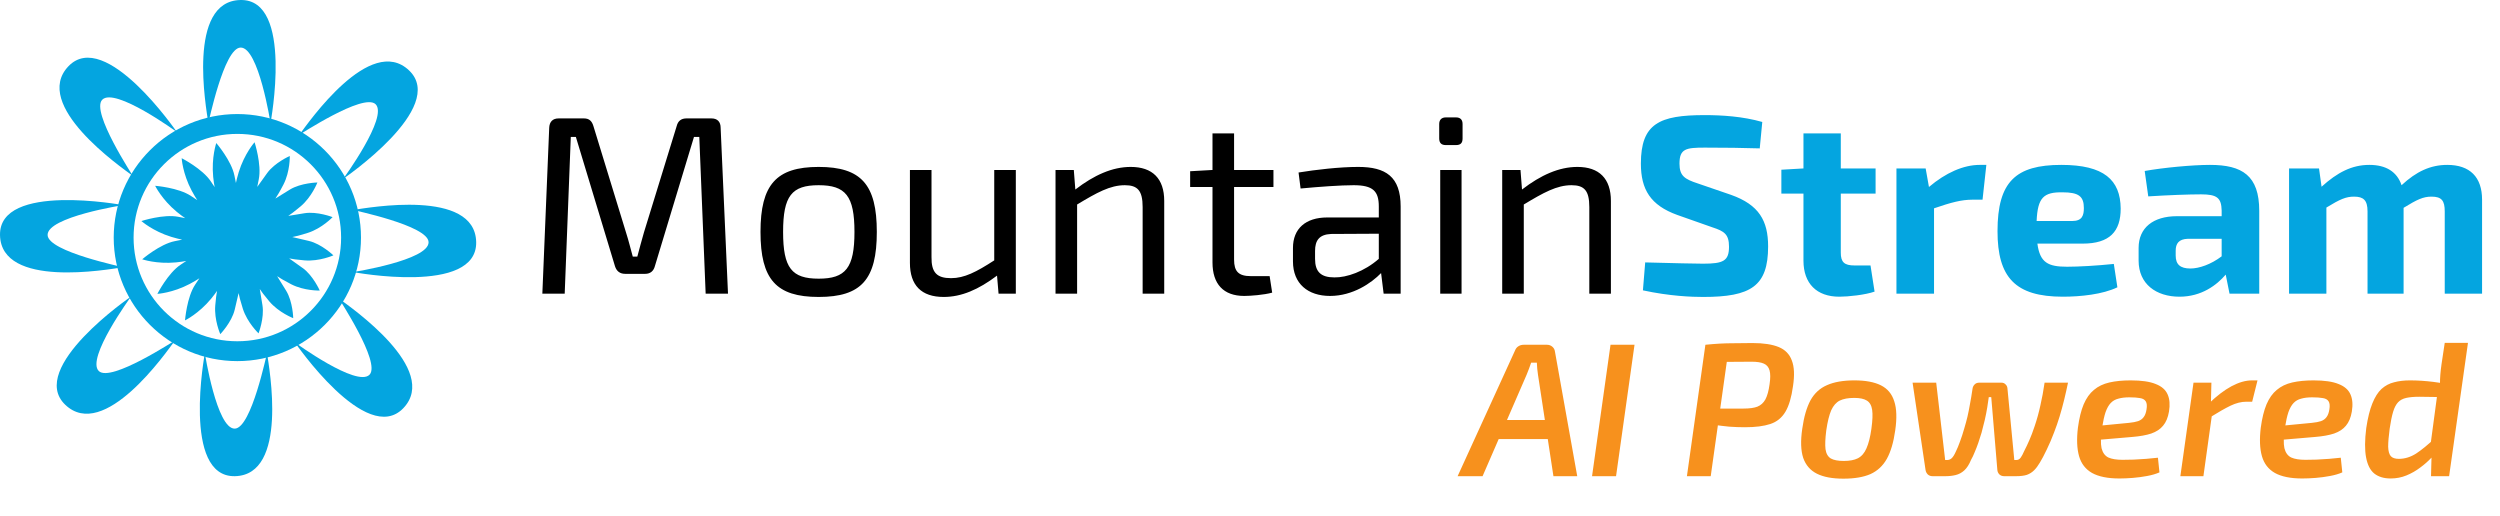 <svg width="630" height="130" viewBox="0 0 630 130" fill="none" xmlns="http://www.w3.org/2000/svg">
<path d="M389.832 86.88C390.344 86.88 390.792 87.04 391.176 87.36C391.56 87.68 391.784 88.096 391.848 88.608L397.464 120H391.464L387.576 94.464C387.512 93.952 387.448 93.44 387.384 92.928C387.352 92.384 387.32 91.872 387.288 91.392H385.848C385.688 91.84 385.512 92.336 385.32 92.88C385.128 93.424 384.92 93.952 384.696 94.464L373.608 120H367.32L381.768 88.368C381.96 87.856 382.248 87.488 382.632 87.264C383.016 87.008 383.464 86.88 383.976 86.88H389.832ZM392.808 105.84L392.232 110.64H375.24L375.864 105.84H392.808ZM411.9 86.88L407.244 120H401.196L405.852 86.88H411.9ZM441.614 86.448C444.398 86.448 446.606 86.784 448.238 87.456C449.87 88.128 450.974 89.264 451.55 90.864C452.158 92.432 452.254 94.576 451.838 97.296C451.454 100.112 450.814 102.272 449.918 103.776C449.022 105.28 447.758 106.304 446.126 106.848C444.494 107.392 442.366 107.664 439.742 107.664C438.398 107.664 437.07 107.616 435.758 107.52C434.478 107.392 433.278 107.248 432.158 107.088C431.07 106.928 430.126 106.768 429.326 106.608C428.526 106.416 427.982 106.24 427.694 106.08L427.982 102.96C429.806 102.96 431.694 102.96 433.646 102.96C435.63 102.96 437.534 102.96 439.358 102.96C440.862 102.96 442.03 102.8 442.862 102.48C443.726 102.128 444.398 101.52 444.878 100.656C445.358 99.76 445.71 98.48 445.934 96.816C446.158 95.312 446.158 94.16 445.934 93.36C445.71 92.528 445.23 91.952 444.494 91.632C443.79 91.312 442.766 91.152 441.422 91.152C438.606 91.152 436.174 91.168 434.126 91.2C432.11 91.232 430.75 91.296 430.046 91.392L429.758 86.88C431.038 86.752 432.238 86.656 433.358 86.592C434.478 86.528 435.678 86.496 436.958 86.496C438.238 86.464 439.79 86.448 441.614 86.448ZM435.758 86.88L431.102 120H425.102L429.758 86.88H435.758ZM467.321 95.856C470.105 95.856 472.329 96.272 473.993 97.104C475.657 97.936 476.777 99.28 477.353 101.136C477.961 102.96 478.041 105.408 477.593 108.48C477.177 111.456 476.473 113.84 475.481 115.632C474.489 117.392 473.113 118.672 471.353 119.472C469.593 120.24 467.321 120.624 464.537 120.624C461.753 120.624 459.529 120.208 457.865 119.376C456.201 118.544 455.049 117.216 454.409 115.392C453.801 113.536 453.721 111.088 454.169 108.048C454.585 105.072 455.273 102.688 456.233 100.896C457.225 99.104 458.617 97.824 460.409 97.056C462.201 96.256 464.505 95.856 467.321 95.856ZM467.273 100.272C465.769 100.272 464.553 100.496 463.625 100.944C462.729 101.392 462.009 102.208 461.465 103.392C460.953 104.576 460.537 106.272 460.217 108.48C459.961 110.496 459.897 112.064 460.025 113.184C460.185 114.304 460.633 115.088 461.369 115.536C462.105 115.952 463.193 116.16 464.633 116.16C466.105 116.16 467.289 115.936 468.185 115.488C469.113 115.008 469.833 114.176 470.345 112.992C470.889 111.776 471.305 110.128 471.593 108.048C471.881 105.968 471.945 104.384 471.785 103.296C471.625 102.176 471.177 101.392 470.441 100.944C469.737 100.496 468.681 100.272 467.273 100.272ZM487.923 96.432L490.179 115.92H490.707C491.123 115.92 491.491 115.776 491.811 115.488C492.163 115.168 492.515 114.608 492.867 113.808C493.219 113.104 493.571 112.256 493.923 111.264C494.307 110.24 494.675 109.104 495.027 107.856C495.315 106.896 495.571 105.952 495.795 105.024C496.019 104.064 496.227 103.024 496.419 101.904C496.643 100.752 496.867 99.408 497.091 97.872C497.155 97.488 497.331 97.152 497.619 96.864C497.907 96.576 498.291 96.432 498.771 96.432H504.339C504.787 96.432 505.139 96.576 505.395 96.864C505.683 97.12 505.843 97.456 505.875 97.872L507.603 115.92H508.131C508.579 115.92 508.947 115.712 509.235 115.296C509.523 114.88 509.795 114.368 510.051 113.76C510.563 112.768 511.011 111.824 511.395 110.928C511.811 110 512.259 108.816 512.739 107.376C513.315 105.68 513.795 103.936 514.179 102.144C514.595 100.352 514.947 98.448 515.235 96.432H521.139C520.851 97.84 520.531 99.264 520.179 100.704C519.827 102.144 519.443 103.552 519.027 104.928C518.611 106.304 518.147 107.648 517.635 108.96C517.059 110.496 516.435 111.952 515.763 113.328C515.123 114.672 514.547 115.76 514.035 116.592C513.587 117.36 513.107 118 512.595 118.512C512.083 119.024 511.475 119.408 510.771 119.664C510.067 119.888 509.155 120 508.035 120H505.059C504.579 120 504.179 119.856 503.859 119.568C503.539 119.248 503.363 118.864 503.331 118.416L501.795 100.08H501.171C501.075 100.784 500.947 101.648 500.787 102.672C500.627 103.664 500.419 104.72 500.163 105.84C499.907 106.928 499.635 108 499.347 109.056C499.091 109.888 498.819 110.736 498.531 111.6C498.243 112.432 497.939 113.216 497.619 113.952C497.331 114.688 497.027 115.328 496.707 115.872C496.227 117.056 495.651 117.952 494.979 118.56C494.339 119.136 493.619 119.52 492.819 119.712C492.051 119.904 491.187 120 490.227 120H487.011C486.531 120 486.131 119.856 485.811 119.568C485.491 119.248 485.299 118.864 485.235 118.416L481.971 96.432H487.923ZM536.935 95.856C539.655 95.856 541.751 96.16 543.223 96.768C544.727 97.344 545.735 98.224 546.247 99.408C546.759 100.56 546.871 102 546.583 103.728C546.327 105.232 545.831 106.416 545.095 107.28C544.391 108.144 543.399 108.8 542.119 109.248C540.871 109.664 539.271 109.952 537.319 110.112L525.511 111.12L526.039 107.568L536.503 106.56C537.463 106.464 538.231 106.32 538.807 106.128C539.415 105.904 539.879 105.568 540.199 105.12C540.551 104.672 540.791 104.032 540.919 103.2C541.079 102.272 541.015 101.584 540.727 101.136C540.439 100.688 539.959 100.416 539.287 100.32C538.615 100.192 537.719 100.128 536.599 100.128C535.511 100.128 534.583 100.24 533.815 100.464C533.047 100.656 532.407 101.024 531.895 101.568C531.383 102.112 530.951 102.88 530.599 103.872C530.279 104.832 529.991 106.112 529.735 107.712C529.383 110.016 529.335 111.76 529.591 112.944C529.879 114.096 530.455 114.88 531.319 115.296C532.183 115.68 533.367 115.872 534.871 115.872C535.671 115.872 536.599 115.856 537.655 115.824C538.711 115.76 539.767 115.696 540.823 115.632C541.911 115.536 542.903 115.44 543.799 115.344L544.183 119.04C543.319 119.424 542.279 119.728 541.063 119.952C539.879 120.176 538.679 120.336 537.463 120.432C536.279 120.528 535.159 120.576 534.103 120.576C531.159 120.576 528.855 120.112 527.191 119.184C525.559 118.256 524.471 116.848 523.927 114.96C523.383 113.04 523.287 110.64 523.639 107.76C523.959 105.392 524.439 103.44 525.079 101.904C525.751 100.336 526.615 99.12 527.671 98.256C528.727 97.36 530.023 96.736 531.559 96.384C533.095 96.032 534.887 95.856 536.935 95.856ZM557.275 96.432L557.131 102.432L557.611 103.104L555.259 120H549.451L552.763 96.432H557.275ZM568.891 95.856L567.547 101.232H566.059C564.811 101.232 563.483 101.568 562.075 102.24C560.699 102.912 558.987 103.888 556.939 105.168L556.651 101.664C558.603 99.776 560.491 98.336 562.315 97.344C564.171 96.352 565.899 95.856 567.499 95.856H568.891ZM583.013 95.856C585.733 95.856 587.829 96.16 589.301 96.768C590.805 97.344 591.813 98.224 592.325 99.408C592.837 100.56 592.949 102 592.661 103.728C592.405 105.232 591.909 106.416 591.173 107.28C590.469 108.144 589.477 108.8 588.197 109.248C586.949 109.664 585.349 109.952 583.397 110.112L571.589 111.12L572.117 107.568L582.581 106.56C583.541 106.464 584.309 106.32 584.885 106.128C585.493 105.904 585.957 105.568 586.277 105.12C586.629 104.672 586.869 104.032 586.997 103.2C587.157 102.272 587.093 101.584 586.805 101.136C586.517 100.688 586.037 100.416 585.365 100.32C584.693 100.192 583.797 100.128 582.677 100.128C581.589 100.128 580.661 100.24 579.893 100.464C579.125 100.656 578.485 101.024 577.973 101.568C577.461 102.112 577.029 102.88 576.677 103.872C576.357 104.832 576.069 106.112 575.813 107.712C575.461 110.016 575.413 111.76 575.669 112.944C575.957 114.096 576.533 114.88 577.397 115.296C578.261 115.68 579.445 115.872 580.949 115.872C581.749 115.872 582.677 115.856 583.733 115.824C584.789 115.76 585.845 115.696 586.901 115.632C587.989 115.536 588.981 115.44 589.877 115.344L590.261 119.04C589.397 119.424 588.357 119.728 587.141 119.952C585.957 120.176 584.757 120.336 583.541 120.432C582.357 120.528 581.237 120.576 580.181 120.576C577.237 120.576 574.933 120.112 573.269 119.184C571.637 118.256 570.549 116.848 570.005 114.96C569.461 113.04 569.365 110.64 569.717 107.76C570.037 105.392 570.517 103.44 571.157 101.904C571.829 100.336 572.693 99.12 573.749 98.256C574.805 97.36 576.101 96.736 577.637 96.384C579.173 96.032 580.965 95.856 583.013 95.856ZM607.289 95.856C609.241 95.856 611.225 95.984 613.241 96.24C615.289 96.496 617.017 96.848 618.425 97.296L617.417 100.128C615.817 100.096 614.377 100.064 613.097 100.032C611.849 100 610.697 99.984 609.641 99.984C608.329 99.984 607.241 100.08 606.377 100.272C605.513 100.464 604.825 100.832 604.313 101.376C603.801 101.92 603.385 102.72 603.065 103.776C602.745 104.832 602.457 106.24 602.201 108C601.945 109.92 601.817 111.44 601.817 112.56C601.849 113.68 602.073 114.48 602.489 114.96C602.905 115.408 603.577 115.632 604.505 115.632C606.009 115.632 607.465 115.184 608.873 114.288C610.281 113.36 611.881 112.048 613.673 110.352L614.777 112.944C614.233 113.648 613.545 114.448 612.713 115.344C611.913 116.208 610.969 117.04 609.881 117.84C608.825 118.64 607.673 119.296 606.425 119.808C605.177 120.32 603.849 120.576 602.441 120.576C600.745 120.576 599.369 120.16 598.313 119.328C597.289 118.496 596.601 117.136 596.249 115.248C595.897 113.36 595.913 110.896 596.297 107.856C596.681 105.296 597.193 103.232 597.833 101.664C598.473 100.064 599.241 98.848 600.137 98.016C601.065 97.184 602.121 96.624 603.305 96.336C604.489 96.016 605.817 95.856 607.289 95.856ZM621.929 86.4L617.177 120H612.617L612.761 114.384L612.233 114L614.441 97.536L614.873 96.768C614.873 95.936 614.905 95.136 614.969 94.368C615.033 93.568 615.129 92.72 615.257 91.824L616.073 86.4H621.929Z" fill="#F7911D"/>
<path d="M179.296 29.84C180.768 29.84 181.6 30.672 181.6 32.208L183.456 74H177.824L176.224 34.512H174.88L165.024 67.088C164.704 68.304 163.872 69.008 162.592 69.008H157.536C156.192 69.008 155.36 68.304 154.976 67.088L145.12 34.512H143.84L142.304 74H136.672L138.4 32.208C138.464 30.672 139.296 29.84 140.768 29.84H147.168C148.448 29.84 149.152 30.48 149.536 31.76L157.792 58.704C158.432 60.688 158.88 62.608 159.456 64.656H160.608C161.184 62.608 161.632 60.688 162.272 58.576L170.528 31.76C170.848 30.48 171.68 29.84 172.96 29.84H179.296ZM206.301 42.064C217.053 42.064 220.957 46.544 220.957 58.448C220.957 70.416 217.053 74.832 206.301 74.832C195.613 74.832 191.645 70.416 191.645 58.448C191.645 46.544 195.613 42.064 206.301 42.064ZM206.301 46.672C199.517 46.672 197.341 49.36 197.341 58.448C197.341 67.536 199.517 70.224 206.301 70.224C213.085 70.224 215.325 67.536 215.325 58.448C215.325 49.36 213.085 46.672 206.301 46.672ZM250.548 42.832H255.988V74H251.636L251.252 69.456C246.58 72.976 242.292 74.832 237.812 74.832C232.18 74.832 229.3 71.888 229.3 66.256V42.832H234.74V64.72C234.676 68.688 236.084 70.096 239.668 70.096C242.996 70.096 246.004 68.56 250.548 65.616V42.832ZM284.936 42.064C290.44 42.064 293.384 45.008 293.384 50.64V74H287.944V52.176C287.944 48.016 286.664 46.672 283.464 46.672C279.752 46.672 276.424 48.528 271.432 51.536V74H265.992V42.832H270.6L270.984 47.76C275.72 44.112 280.328 42.064 284.936 42.064ZM320.908 47.12H310.988V65.424C310.988 68.432 312.14 69.584 315.212 69.584H319.948L320.588 73.744C318.54 74.32 315.083 74.576 313.548 74.576C308.3 74.576 305.548 71.568 305.548 66.128V47.12H299.916V43.152L305.548 42.832V33.616H310.988V42.832H320.908V47.12ZM342.275 42.064C349.187 42.064 352.963 44.496 352.963 52.048V74H348.675L348.035 68.816C345.603 71.312 340.931 74.576 335.171 74.576C329.603 74.576 325.827 71.504 325.827 65.872V62.48C325.827 57.616 329.027 54.8 334.467 54.8H347.459V52.048C347.459 48.208 346.051 46.672 341.123 46.672C337.859 46.672 332.483 47.056 327.747 47.504L327.235 43.472C331.523 42.768 337.603 42.064 342.275 42.064ZM336.259 69.904C339.331 69.968 343.811 68.432 347.459 65.232V58.896L335.427 58.96C332.419 59.088 331.395 60.624 331.395 63.248V65.232C331.395 68.496 332.867 69.904 336.259 69.904ZM366.904 29.584C368.056 29.584 368.568 30.224 368.568 31.248V34.896C368.568 36.048 368.056 36.56 366.904 36.56H364.344C363.256 36.56 362.68 36.048 362.68 34.896V31.248C362.68 30.224 363.256 29.584 364.344 29.584H366.904ZM368.312 42.832V74H362.936V42.832H368.312ZM397.499 42.064C403.003 42.064 405.947 45.008 405.947 50.64V74H400.507V52.176C400.507 48.016 399.227 46.672 396.027 46.672C392.315 46.672 388.987 48.528 383.995 51.536V74H378.555V42.832H383.163L383.547 47.76C388.283 44.112 392.891 42.064 397.499 42.064Z" fill="black"/>
<path d="M429.566 29.008C433.918 29.008 439.166 29.328 444.094 30.736L443.454 37.392C439.742 37.264 434.302 37.2 429.63 37.2C424.894 37.2 423.23 37.456 423.23 41.232C423.23 44.304 424.51 45.136 427.838 46.224L436.222 49.104C443.262 51.6 445.566 55.632 445.566 62.096C445.566 72.144 441.214 74.832 429.182 74.832C426.366 74.832 420.798 74.64 414.014 73.168L414.59 66.128C422.782 66.32 426.366 66.448 429.182 66.448C434.302 66.448 435.71 65.744 435.71 62.16C435.71 59.024 434.494 58.256 431.55 57.296L422.654 54.16C415.934 51.728 413.502 47.76 413.502 41.232C413.502 31.12 418.174 29.008 429.566 29.008ZM472.648 48.784H463.88V63.696C463.88 66.064 464.776 66.896 467.336 66.896H471.368L472.392 73.488C470.024 74.32 465.736 74.768 463.496 74.768C457.8 74.768 454.472 71.44 454.472 65.68V48.784H448.904V42.768L454.472 42.448V33.616H463.88V42.448H472.648V48.784ZM498.896 41.552H500.56L499.6 50.32H497.04C494.288 50.32 491.664 51.024 487.376 52.496V74H477.904V42.448H485.264L486.096 47.12C490.32 43.536 494.8 41.552 498.896 41.552ZM520.909 67.216C523.789 67.216 528.397 66.96 532.685 66.512L533.581 72.4C529.869 74.192 524.301 74.768 519.821 74.768C507.853 74.768 503.373 69.904 503.373 58.256C503.373 45.776 507.981 41.552 519.437 41.552C530.189 41.552 534.349 45.328 534.413 52.56C534.413 58.32 531.661 61.392 524.813 61.392H513.421C514.061 66.192 516.109 67.216 520.909 67.216ZM519.757 48.464C515.021 48.4 513.485 49.744 513.229 55.696H522.189C524.749 55.696 525.133 54.224 525.133 52.432C525.133 49.488 523.853 48.464 519.757 48.464ZM556.913 41.552C565.041 41.552 569.329 44.24 569.329 53.136V74H561.841L560.881 69.2C558.641 71.824 554.801 74.768 549.233 74.768C543.345 74.768 538.929 71.568 538.929 65.68V62.48C538.929 57.424 542.577 54.48 548.593 54.48H559.857V53.072C559.793 49.872 558.705 48.976 554.673 48.976C551.665 48.976 546.417 49.168 541.361 49.488L540.465 43.088C545.073 42.256 552.497 41.552 556.913 41.552ZM548.273 64.4C548.273 66.64 549.425 67.664 551.985 67.664C554.161 67.664 557.169 66.64 559.857 64.592V60.176H551.345C549.041 60.24 548.273 61.392 548.273 63.184V64.4ZM616.714 41.552C622.41 41.552 625.482 44.624 625.482 50.32V74H616.074V53.264C616.074 50.576 615.306 49.552 612.746 49.552C610.634 49.552 609.162 50.256 605.706 52.368V74H596.618V53.264C596.618 50.448 595.594 49.552 593.226 49.552C591.178 49.552 589.706 50.192 586.25 52.304V74H576.842V42.448H584.394L585.034 47.056C589.002 43.472 592.65 41.552 597.066 41.552C601.29 41.552 604.042 43.28 605.194 46.672C608.906 43.216 612.49 41.552 616.714 41.552Z" fill="#04A5E0"/>
<path d="M76.23 67.518C74.577 66.317 73.383 65.475 72.866 65.116C73.55 65.258 74.752 65.45 76.764 65.617C80.453 65.925 84.017 64.349 84.017 64.349C84.017 64.349 81.029 61.48 77.857 60.721C75.645 60.188 74.143 59.846 73.659 59.737C74.31 59.621 75.52 59.337 77.615 58.67C81.137 57.536 83.816 54.717 83.816 54.717C83.816 54.717 79.952 53.216 76.73 53.733C74.71 54.058 73.266 54.3 72.641 54.408C73.216 54.025 74.193 53.324 75.754 52.007C78.583 49.622 79.985 45.986 79.985 45.986C79.985 45.986 75.846 46.069 73.058 47.77C71.113 48.955 69.811 49.78 69.394 50.039C69.769 49.496 70.429 48.437 71.439 46.486C73.133 43.192 73.025 39.306 73.025 39.306C73.025 39.306 69.235 40.974 67.324 43.617C66.005 45.435 65.129 46.686 64.828 47.103C64.928 46.603 65.054 45.961 65.212 45.177C65.972 41.449 64.152 35.845 64.152 35.845C64.152 35.845 61.607 38.697 60.154 43.392C59.804 44.518 59.578 45.527 59.453 46.111C59.353 45.619 59.228 44.993 59.078 44.251C58.343 40.515 54.504 36.045 54.504 36.045C54.504 36.045 53.252 39.656 53.719 44.543C53.819 45.619 53.978 46.544 54.095 47.153C53.828 46.761 53.511 46.286 53.135 45.719C51.032 42.541 45.782 39.864 45.782 39.864C45.782 39.864 45.999 43.684 48.294 48.029C48.845 49.071 49.396 49.947 49.721 50.439C49.304 50.164 48.77 49.813 48.136 49.388C44.972 47.27 39.096 46.82 39.096 46.82C39.096 46.82 40.766 50.255 44.555 53.391C45.39 54.083 46.157 54.625 46.667 54.975C46.199 54.884 45.64 54.775 44.972 54.642C41.241 53.883 35.633 55.701 35.633 55.701C35.633 55.701 38.487 58.245 43.186 59.696C44.313 60.046 45.323 60.271 45.907 60.396C45.415 60.496 44.789 60.621 44.046 60.771C40.307 61.505 35.833 65.341 35.833 65.341C35.833 65.341 39.447 66.592 44.338 66.125C45.415 66.025 46.341 65.867 46.95 65.75C46.558 66.017 46.082 66.334 45.515 66.709C42.335 68.811 39.656 74.056 39.656 74.056C39.656 74.056 43.478 73.839 47.827 71.546C48.87 70.996 49.746 70.445 50.247 70.12C49.972 70.537 49.621 71.071 49.196 71.704C47.075 74.865 46.625 80.736 46.625 80.736C46.625 80.736 50.063 79.068 53.202 75.282C53.836 74.515 54.345 73.806 54.696 73.306C54.562 74.014 54.395 75.165 54.245 76.958C53.936 80.644 55.514 84.205 55.514 84.205C55.514 84.205 58.385 81.22 59.144 78.051C59.679 75.841 60.021 74.331 60.129 73.856C60.246 74.507 60.53 75.716 61.198 77.809C62.333 81.328 65.154 84.005 65.154 84.005C65.154 84.005 66.656 80.144 66.139 76.925C65.813 74.907 65.571 73.464 65.463 72.839C65.847 73.414 66.548 74.39 67.866 75.949C70.254 78.776 73.892 80.177 73.892 80.177C73.892 80.177 73.809 76.041 72.106 73.256C70.921 71.312 70.095 70.011 69.836 69.594C70.379 69.97 71.439 70.629 73.392 71.638C76.689 73.331 80.578 73.222 80.578 73.222C80.578 73.222 78.909 69.436 76.263 67.526H76.23V67.518Z" fill="#04A5E0"/>
<path d="M52.492 30.933C51.933 27.18 47.075 0.294 60.588 0.002C74.101 -0.29 68.167 31.008 68.167 31.008C68.167 31.008 65.195 11.902 60.63 11.986C56.382 12.061 52.542 31.258 52.492 30.933Z" fill="#04A5E0"/>
<path d="M75.478 33.91C77.74 30.858 93.331 8.417 103.097 17.757C112.862 27.097 86.512 45.035 86.512 45.035C86.512 45.035 97.93 29.424 94.642 26.255C91.579 23.302 75.286 34.169 75.478 33.902V33.91Z" fill="#04A5E0"/>
<path d="M89.041 52.899C92.797 52.34 119.706 47.487 119.998 60.988C120.29 74.49 88.966 68.561 88.966 68.561C88.966 68.561 108.088 65.592 108.004 61.03C107.929 56.785 88.716 52.949 89.041 52.899Z" fill="#04A5E0"/>
<path d="M85.461 75.274C88.515 77.534 110.976 93.112 101.628 102.869C92.33 112.568 74.326 86.298 74.326 86.298C74.326 86.298 89.951 97.707 93.123 94.421C96.077 91.361 85.202 75.082 85.469 75.274H85.461Z" fill="#04A5E0"/>
<path d="M67.299 89.067C67.858 92.82 72.716 119.706 59.203 119.998C45.765 120.282 51.624 88.992 51.624 88.992C51.624 88.992 54.596 108.098 59.161 108.014C63.409 107.939 67.249 88.742 67.299 89.067Z" fill="#04A5E0"/>
<path d="M44.062 85.848C41.801 88.9 26.21 111.342 16.444 102.002C6.737 92.711 33.029 74.723 33.029 74.723C33.029 74.723 21.611 90.335 24.899 93.504C27.962 96.456 44.255 85.59 44.062 85.856V85.848Z" fill="#04A5E0"/>
<path d="M30.959 67.351C27.203 67.91 0.294 72.763 0.002 59.262C-0.282 45.836 31.034 51.69 31.034 51.69C31.034 51.69 11.912 54.659 11.996 59.22C12.071 63.465 31.284 67.301 30.959 67.351Z" fill="#04A5E0"/>
<path d="M33.421 44.284C30.366 42.024 7.906 26.446 17.254 16.689C26.552 6.99 44.555 33.26 44.555 33.26C44.555 33.26 28.93 21.851 25.759 25.137C22.804 28.198 33.68 44.476 33.413 44.284H33.421Z" fill="#04A5E0"/>
<path d="M59.812 33.743C74.251 33.743 85.961 45.444 85.961 59.871C85.961 74.298 74.251 85.998 59.812 85.998C45.373 85.998 33.663 74.298 33.663 59.871C33.663 45.444 45.373 33.743 59.812 33.743ZM59.812 28.74C42.627 28.74 28.655 42.708 28.655 59.871C28.655 77.033 42.635 91.002 59.812 91.002C76.989 91.002 90.969 77.033 90.969 59.871C90.969 42.708 76.989 28.74 59.812 28.74Z" fill="#04A5E0"/>
</svg>
